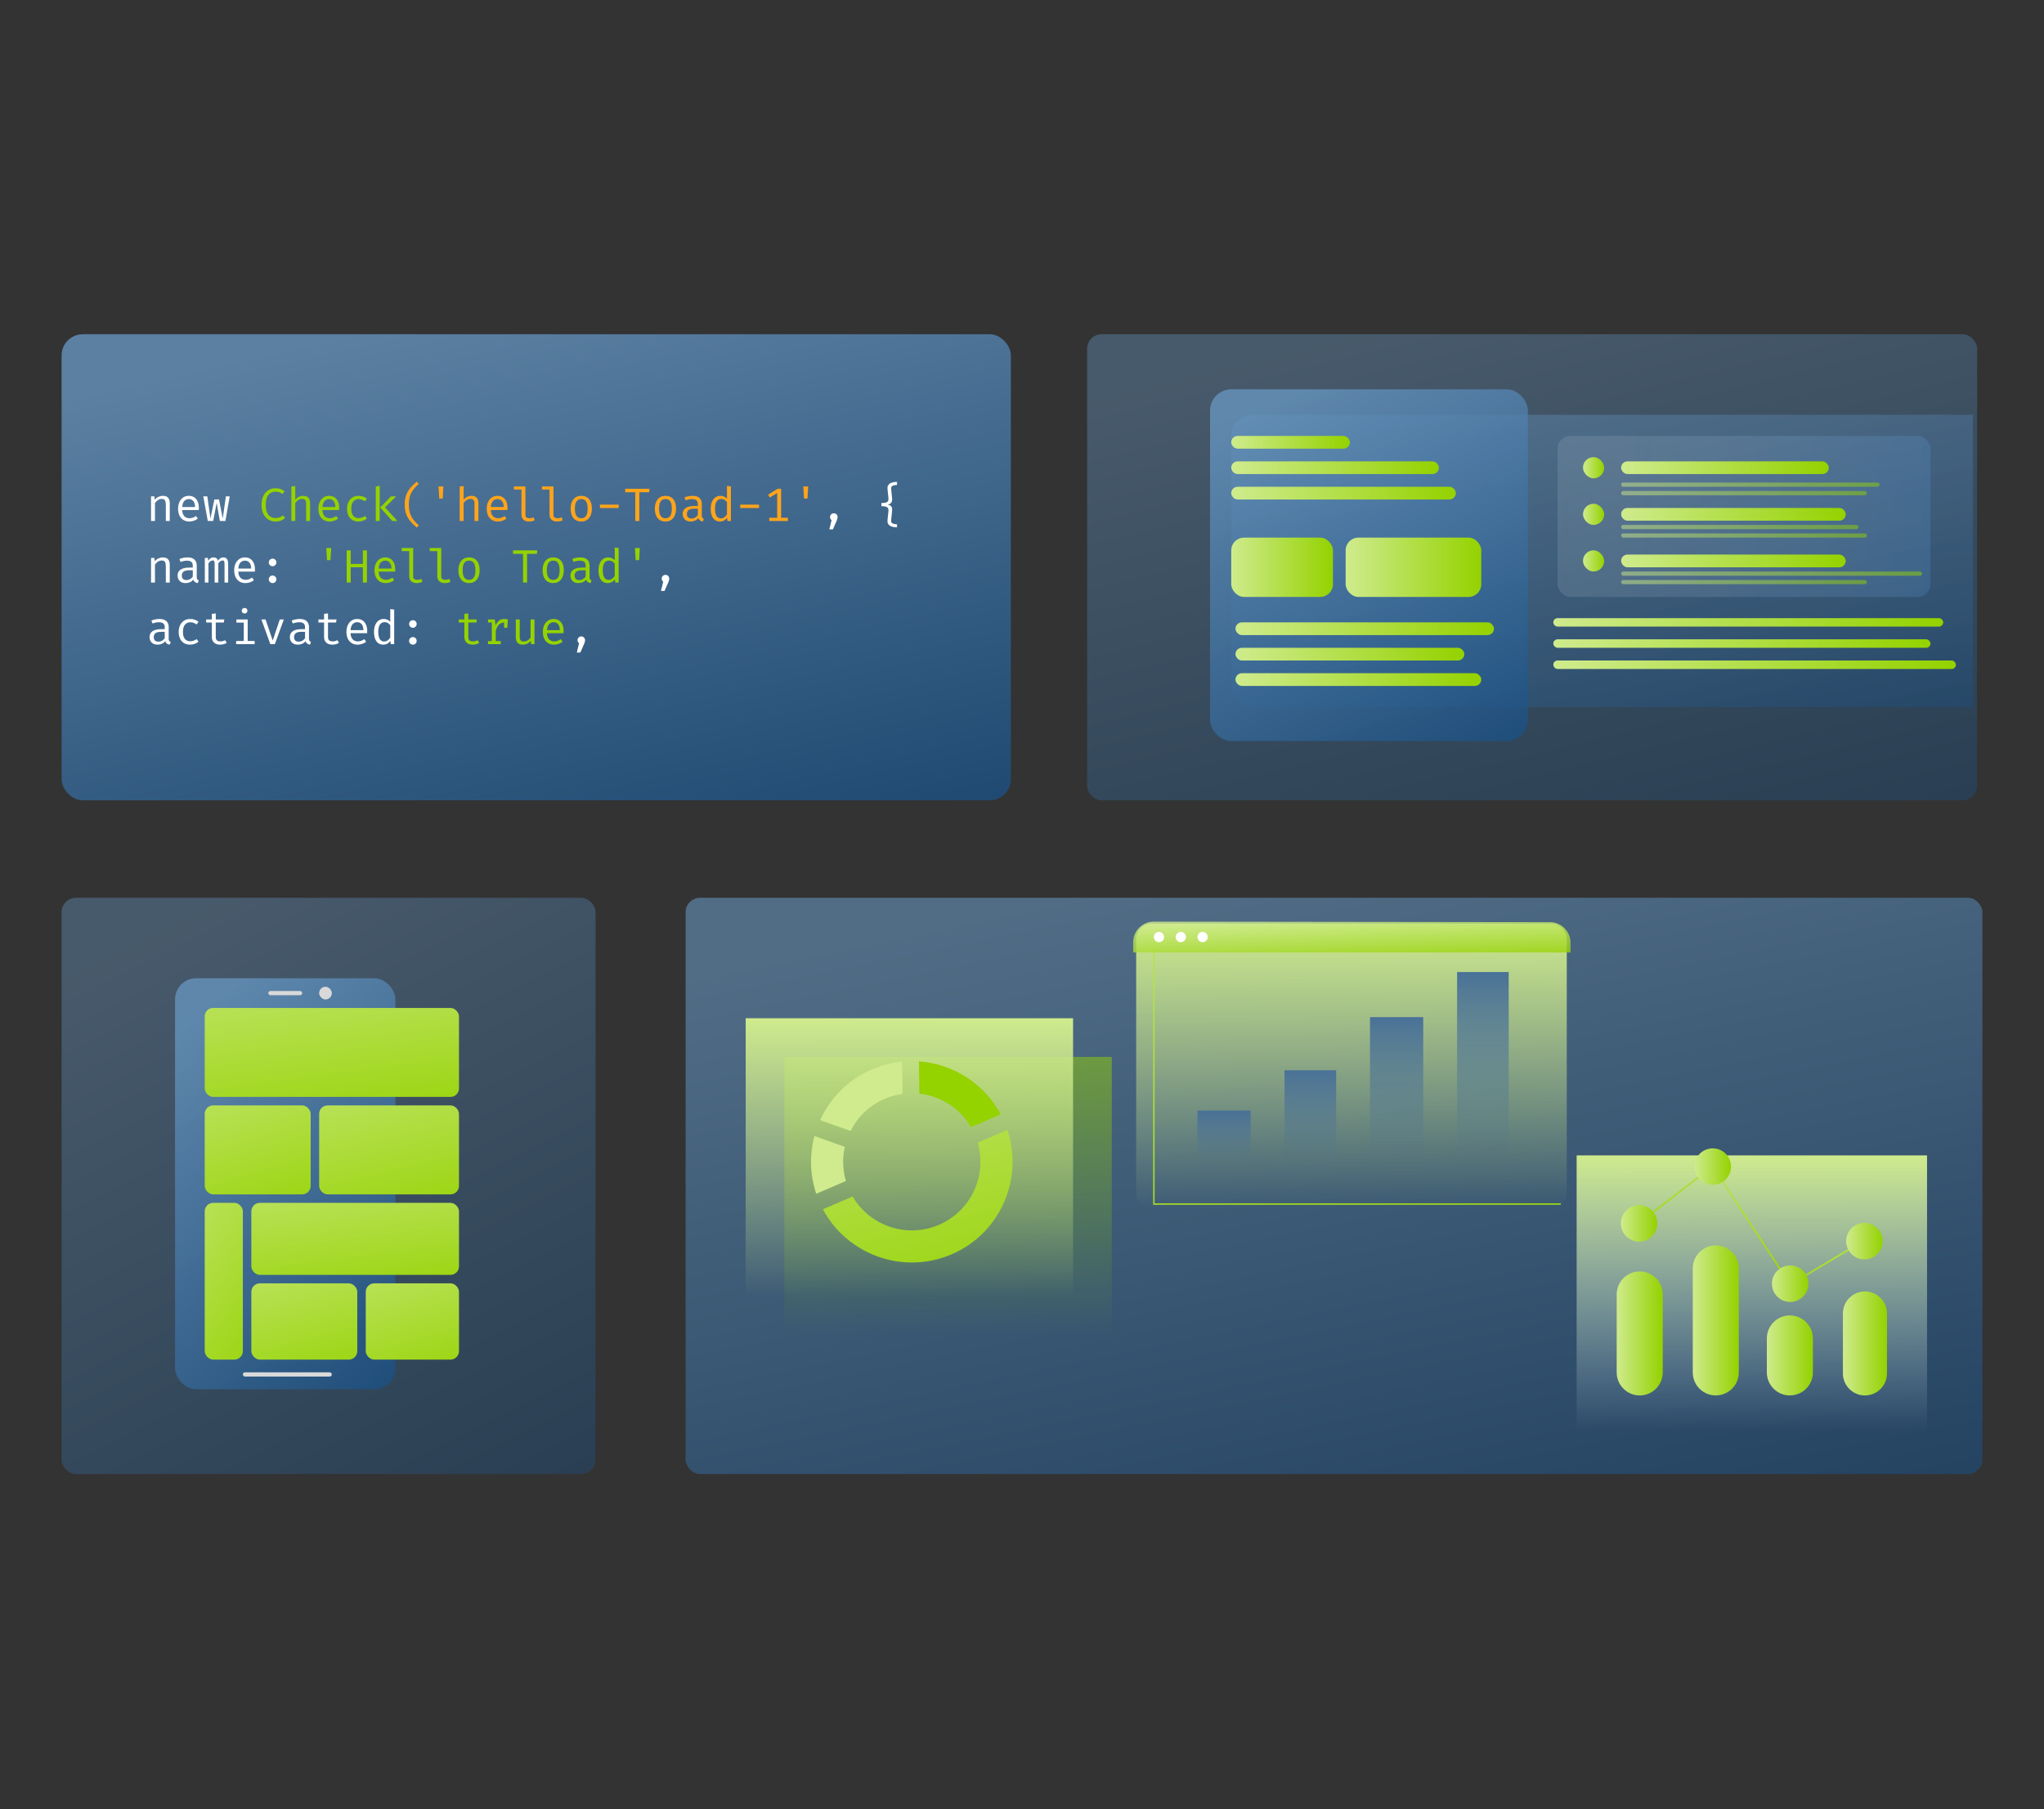 <svg width="697" height="617" viewBox="0 0 697 617" fill="none" xmlns="http://www.w3.org/2000/svg">
<rect x="0" y="0" width="697" height="617" fill="#333333" stroke="none"/>
<rect opacity="0.8" x="21" y="114" width="323.703" height="158.962" rx="7.226" fill="url(#paint0_linear_1683_953)"/>
<rect opacity="0.4" x="21" y="306.199" width="182.083" height="196.534" rx="4.909" fill="url(#paint1_linear_1683_953)"/>
<rect opacity="0.4" x="370.715" y="114" width="303.472" height="158.962" rx="4.909" fill="url(#paint2_linear_1683_953)"/>
<rect opacity="0.8" x="59.69" y="333.654" width="75.145" height="140.175" rx="7.226" fill="url(#paint3_linear_1683_953)"/>
<rect x="69.807" y="343.77" width="86.706" height="30.347" rx="2.89" fill="url(#paint4_linear_1683_953)"/>
<rect x="69.807" y="410.246" width="13.006" height="53.469" rx="2.89" fill="url(#paint5_linear_1683_953)"/>
<rect x="85.703" y="410.246" width="70.81" height="24.567" rx="2.89" fill="url(#paint6_linear_1683_953)"/>
<rect x="69.807" y="377.008" width="36.128" height="30.347" rx="2.89" fill="url(#paint7_linear_1683_953)"/>
<rect x="85.703" y="437.703" width="36.128" height="26.012" rx="2.89" fill="url(#paint8_linear_1683_953)"/>
<rect x="108.824" y="377.008" width="47.688" height="30.347" rx="2.89" fill="url(#paint9_linear_1683_953)"/>
<rect x="124.721" y="437.703" width="31.792" height="26.012" rx="2.89" fill="url(#paint10_linear_1683_953)"/>
<rect x="82.811" y="468.049" width="30.347" height="1.445" rx="0.723" fill="#D9D9D9"/>
<rect x="91.484" y="337.99" width="11.561" height="1.445" rx="0.723" fill="#D9D9D9"/>
<rect x="108.824" y="336.545" width="4.335" height="4.335" rx="2.168" fill="#D9D9D9"/>
<path opacity="0.4" d="M419.85 148.683C419.85 144.692 423.085 141.457 427.075 141.457H672.743V241.169H427.075C423.085 241.169 419.85 237.934 419.85 233.944V148.683Z" fill="url(#paint11_linear_1683_953)"/>
<rect opacity="0.8" x="412.623" y="132.787" width="108.383" height="119.944" rx="7.226" fill="url(#paint12_linear_1683_953)"/>
<rect x="419.85" y="148.682" width="40.463" height="4.335" rx="2.168" fill="url(#paint13_linear_1683_953)"/>
<rect x="421.295" y="212.266" width="88.151" height="4.335" rx="2.168" fill="url(#paint14_linear_1683_953)"/>
<rect x="419.85" y="183.363" width="34.682" height="20.232" rx="4.335" fill="url(#paint15_linear_1683_953)"/>
<rect x="419.85" y="157.352" width="70.81" height="4.335" rx="2.168" fill="url(#paint16_linear_1683_953)"/>
<rect x="421.295" y="220.938" width="78.036" height="4.335" rx="2.168" fill="url(#paint17_linear_1683_953)"/>
<rect x="458.865" y="183.363" width="46.243" height="20.232" rx="4.335" fill="url(#paint18_linear_1683_953)"/>
<rect x="419.85" y="166.023" width="76.591" height="4.335" rx="2.168" fill="url(#paint19_linear_1683_953)"/>
<rect opacity="0.16" x="531.123" y="148.682" width="127.169" height="54.914" rx="4.335" fill="url(#paint20_linear_1683_953)"/>
<rect x="421.295" y="229.607" width="83.816" height="4.335" rx="2.168" fill="url(#paint21_linear_1683_953)"/>
<rect x="539.793" y="155.908" width="7.226" height="7.226" rx="3.613" fill="url(#paint22_linear_1683_953)"/>
<rect x="539.793" y="171.805" width="7.226" height="7.226" rx="3.613" fill="url(#paint23_linear_1683_953)"/>
<rect x="539.793" y="187.699" width="7.226" height="7.226" rx="3.613" fill="url(#paint24_linear_1683_953)"/>
<rect x="552.799" y="157.352" width="70.81" height="4.335" rx="2.168" fill="url(#paint25_linear_1683_953)"/>
<rect opacity="0.5" x="552.799" y="164.578" width="88.151" height="1.445" rx="0.723" fill="url(#paint26_linear_1683_953)"/>
<rect opacity="0.5" x="552.799" y="167.467" width="83.816" height="1.445" rx="0.723" fill="url(#paint27_linear_1683_953)"/>
<rect opacity="0.5" x="552.799" y="179.029" width="80.926" height="1.445" rx="0.723" fill="url(#paint28_linear_1683_953)"/>
<rect opacity="0.5" x="552.799" y="181.92" width="83.816" height="1.445" rx="0.723" fill="url(#paint29_linear_1683_953)"/>
<rect opacity="0.5" x="552.799" y="194.926" width="102.602" height="1.445" rx="0.723" fill="url(#paint30_linear_1683_953)"/>
<rect opacity="0.5" x="552.799" y="197.812" width="83.816" height="1.445" rx="0.723" fill="url(#paint31_linear_1683_953)"/>
<rect x="552.799" y="173.248" width="76.591" height="4.335" rx="2.168" fill="url(#paint32_linear_1683_953)"/>
<rect x="552.799" y="189.145" width="76.591" height="4.335" rx="2.168" fill="url(#paint33_linear_1683_953)"/>
<rect x="529.676" y="210.822" width="132.95" height="2.89" rx="1.445" fill="url(#paint34_linear_1683_953)"/>
<rect x="529.676" y="218.047" width="128.614" height="2.89" rx="1.445" fill="url(#paint35_linear_1683_953)"/>
<rect x="529.676" y="225.271" width="137.285" height="2.89" rx="1.445" fill="url(#paint36_linear_1683_953)"/>
<path d="M51.506 177.686V169.284H52.647L52.751 170.449C53.091 170.018 53.517 169.688 54.027 169.46C54.543 169.226 55.043 169.109 55.527 169.109C56.352 169.109 56.95 169.327 57.322 169.763C57.7 170.199 57.889 170.805 57.889 171.582V177.686H56.548V172.571C56.548 171.997 56.517 171.534 56.453 171.183C56.389 170.827 56.256 170.569 56.054 170.409C55.852 170.244 55.538 170.162 55.112 170.162C54.783 170.162 54.471 170.234 54.179 170.377C53.892 170.521 53.634 170.702 53.405 170.92C53.182 171.132 52.995 171.348 52.846 171.566V177.686H51.506ZM62.127 173.96C62.154 174.608 62.279 175.14 62.502 175.555C62.726 175.965 63.021 176.268 63.388 176.465C63.755 176.656 64.154 176.752 64.585 176.752C65.016 176.752 65.404 176.688 65.75 176.561C66.101 176.433 66.46 176.244 66.827 175.994L67.457 176.88C67.063 177.188 66.614 177.43 66.109 177.606C65.609 177.781 65.095 177.869 64.569 177.869C63.755 177.869 63.061 177.686 62.486 177.319C61.912 176.952 61.473 176.441 61.17 175.787C60.872 175.127 60.723 174.364 60.723 173.497C60.723 172.646 60.875 171.89 61.178 171.231C61.481 170.571 61.907 170.053 62.454 169.675C63.002 169.297 63.649 169.109 64.393 169.109C65.101 169.109 65.71 169.276 66.22 169.611C66.731 169.941 67.122 170.414 67.393 171.031C67.67 171.643 67.808 172.374 67.808 173.226C67.808 173.369 67.805 173.505 67.8 173.632C67.795 173.755 67.787 173.864 67.776 173.96H62.127ZM64.409 170.21C63.787 170.21 63.266 170.43 62.845 170.872C62.431 171.313 62.194 171.997 62.135 172.922H66.516C66.5 172.023 66.303 171.348 65.925 170.896C65.547 170.438 65.042 170.21 64.409 170.21ZM76.865 177.686H74.967L73.882 171.518L72.701 177.686H70.85L69.318 169.284H70.69L71.759 176.856L73.1 170.353H74.687L75.956 176.856L77.025 169.284H78.334L76.865 177.686ZM284.324 175.061C284.691 175.061 284.997 175.186 285.241 175.436C285.491 175.686 285.616 175.986 285.616 176.337C285.616 176.529 285.592 176.723 285.545 176.92C285.502 177.116 285.422 177.34 285.305 177.59L284.013 180.55H282.8L283.566 177.398C283.406 177.281 283.279 177.13 283.183 176.944C283.092 176.752 283.047 176.55 283.047 176.337C283.047 175.981 283.17 175.68 283.414 175.436C283.659 175.186 283.962 175.061 284.324 175.061ZM305.878 164.353V165.406C305.489 165.406 305.135 165.446 304.816 165.526C304.503 165.601 304.258 165.731 304.082 165.917C303.912 166.103 303.84 166.359 303.867 166.683L304.202 169.954C304.25 170.401 304.223 170.771 304.122 171.063C304.021 171.356 303.851 171.585 303.612 171.749C303.378 171.914 303.077 172.031 302.71 172.101C303.082 172.164 303.388 172.276 303.628 172.436C303.867 172.59 304.034 172.813 304.13 173.106C304.226 173.393 304.25 173.773 304.202 174.247L303.867 177.518C303.84 177.848 303.912 178.106 304.082 178.292C304.253 178.478 304.497 178.608 304.816 178.683C305.135 178.757 305.489 178.795 305.878 178.795V179.848C305.431 179.848 305.003 179.808 304.593 179.728C304.183 179.654 303.822 179.523 303.508 179.337C303.194 179.151 302.957 178.896 302.798 178.571C302.638 178.252 302.585 177.848 302.638 177.358L302.957 174.327C303 173.96 302.965 173.651 302.854 173.401C302.747 173.151 302.513 172.962 302.151 172.835C301.795 172.702 301.261 172.635 300.548 172.635V171.566C301.261 171.566 301.795 171.502 302.151 171.374C302.513 171.247 302.747 171.058 302.854 170.808C302.965 170.558 303 170.252 302.957 169.89L302.638 166.843C302.585 166.353 302.638 165.949 302.798 165.63C302.957 165.305 303.191 165.05 303.5 164.864C303.814 164.678 304.175 164.547 304.585 164.473C305 164.393 305.431 164.353 305.878 164.353ZM51.506 198.686V190.284H52.647L52.751 191.449C53.091 191.018 53.517 190.688 54.027 190.46C54.543 190.226 55.043 190.109 55.527 190.109C56.352 190.109 56.95 190.327 57.322 190.763C57.7 191.199 57.889 191.805 57.889 192.582V198.686H56.548V193.571C56.548 192.997 56.517 192.534 56.453 192.183C56.389 191.827 56.256 191.569 56.054 191.409C55.852 191.244 55.538 191.162 55.112 191.162C54.783 191.162 54.471 191.234 54.179 191.377C53.892 191.521 53.634 191.702 53.405 191.92C53.182 192.132 52.995 192.348 52.846 192.566V198.686H51.506ZM67.09 196.85C67.09 197.186 67.146 197.43 67.258 197.584C67.369 197.739 67.542 197.853 67.776 197.928L67.449 198.869C67.087 198.821 66.771 198.707 66.5 198.526C66.228 198.34 66.031 198.061 65.909 197.688C65.606 198.077 65.228 198.372 64.776 198.574C64.324 198.771 63.824 198.869 63.276 198.869C62.436 198.869 61.774 198.632 61.29 198.159C60.806 197.686 60.563 197.058 60.563 196.276C60.563 195.409 60.901 194.744 61.577 194.281C62.252 193.819 63.228 193.587 64.505 193.587H65.742V192.885C65.742 192.279 65.563 191.851 65.207 191.601C64.856 191.345 64.367 191.218 63.739 191.218C63.462 191.218 63.138 191.252 62.766 191.321C62.393 191.385 61.989 191.494 61.553 191.648L61.202 190.635C61.718 190.444 62.202 190.308 62.654 190.228C63.106 190.148 63.537 190.109 63.946 190.109C64.994 190.109 65.779 190.353 66.3 190.843C66.827 191.327 67.09 191.986 67.09 192.821V196.85ZM63.619 197.848C64.034 197.848 64.43 197.744 64.808 197.537C65.186 197.324 65.497 197.031 65.742 196.659V194.497H64.529C63.603 194.497 62.949 194.656 62.566 194.975C62.188 195.295 62 195.723 62 196.26C62 196.781 62.133 197.178 62.399 197.449C62.67 197.715 63.077 197.848 63.619 197.848ZM76.179 190.109C76.451 190.109 76.709 190.167 76.953 190.284C77.203 190.401 77.408 190.627 77.568 190.962C77.727 191.297 77.807 191.787 77.807 192.43V198.686H76.562V192.646C76.562 192.119 76.53 191.739 76.467 191.505C76.403 191.271 76.219 191.154 75.916 191.154C75.666 191.154 75.416 191.234 75.166 191.393C74.921 191.547 74.682 191.803 74.448 192.159V198.686H73.195V192.646C73.195 192.119 73.163 191.739 73.1 191.505C73.036 191.271 72.852 191.154 72.549 191.154C72.288 191.154 72.036 191.234 71.791 191.393C71.552 191.547 71.315 191.803 71.081 192.159V198.686H69.844V190.284H70.897L70.977 191.257C71.206 190.933 71.461 190.662 71.743 190.444C72.031 190.22 72.384 190.109 72.804 190.109C73.124 190.109 73.424 190.186 73.706 190.34C73.988 190.489 74.195 190.781 74.328 191.218C74.557 190.888 74.815 190.622 75.102 190.42C75.389 190.212 75.749 190.109 76.179 190.109ZM81.263 194.96C81.29 195.608 81.415 196.14 81.638 196.555C81.862 196.965 82.157 197.268 82.524 197.465C82.891 197.656 83.29 197.752 83.721 197.752C84.152 197.752 84.54 197.688 84.886 197.561C85.237 197.433 85.596 197.244 85.963 196.994L86.593 197.88C86.2 198.188 85.75 198.43 85.245 198.606C84.745 198.781 84.231 198.869 83.705 198.869C82.891 198.869 82.197 198.686 81.623 198.319C81.048 197.952 80.609 197.441 80.306 196.787C80.008 196.127 79.859 195.364 79.859 194.497C79.859 193.646 80.011 192.89 80.314 192.231C80.617 191.571 81.043 191.053 81.591 190.675C82.138 190.297 82.785 190.109 83.529 190.109C84.237 190.109 84.846 190.276 85.356 190.611C85.867 190.941 86.258 191.414 86.529 192.031C86.806 192.643 86.944 193.374 86.944 194.226C86.944 194.369 86.942 194.505 86.936 194.632C86.931 194.755 86.923 194.864 86.912 194.96H81.263ZM83.545 191.21C82.923 191.21 82.402 191.43 81.982 191.872C81.567 192.313 81.33 192.997 81.272 193.922H85.652C85.636 193.023 85.439 192.348 85.061 191.896C84.684 191.438 84.178 191.21 83.545 191.21ZM91.661 197.569C91.661 197.223 91.784 196.922 92.028 196.667C92.278 196.412 92.584 196.284 92.946 196.284C93.318 196.284 93.627 196.412 93.871 196.667C94.121 196.922 94.246 197.223 94.246 197.569C94.246 197.93 94.121 198.239 93.871 198.494C93.627 198.744 93.318 198.869 92.946 198.869C92.584 198.869 92.278 198.744 92.028 198.494C91.784 198.239 91.661 197.93 91.661 197.569ZM91.661 191.816C91.661 191.571 91.717 191.353 91.829 191.162C91.941 190.97 92.095 190.819 92.292 190.707C92.489 190.59 92.707 190.531 92.946 190.531C93.318 190.531 93.627 190.656 93.871 190.906C94.121 191.156 94.246 191.46 94.246 191.816C94.246 192.167 94.121 192.473 93.871 192.734C93.627 192.989 93.318 193.116 92.946 193.116C92.584 193.116 92.278 192.989 92.028 192.734C91.784 192.473 91.661 192.167 91.661 191.816ZM226.915 196.061C227.282 196.061 227.588 196.186 227.833 196.436C228.083 196.686 228.208 196.986 228.208 197.337C228.208 197.529 228.184 197.723 228.136 197.92C228.093 198.116 228.014 198.34 227.897 198.59L226.604 201.55H225.391L226.157 198.398C225.998 198.281 225.87 198.13 225.774 197.944C225.684 197.752 225.639 197.55 225.639 197.337C225.639 196.981 225.761 196.68 226.006 196.436C226.25 196.186 226.554 196.061 226.915 196.061ZM57.522 217.85C57.522 218.186 57.578 218.43 57.69 218.584C57.801 218.739 57.974 218.853 58.208 218.928L57.881 219.869C57.519 219.821 57.203 219.707 56.931 219.526C56.66 219.34 56.463 219.061 56.341 218.688C56.038 219.077 55.66 219.372 55.208 219.574C54.756 219.771 54.256 219.869 53.708 219.869C52.868 219.869 52.206 219.632 51.721 219.159C51.237 218.686 50.995 218.058 50.995 217.276C50.995 216.409 51.333 215.744 52.009 215.281C52.684 214.819 53.66 214.587 54.937 214.587H56.173V213.885C56.173 213.279 55.995 212.851 55.639 212.601C55.288 212.345 54.798 212.218 54.171 212.218C53.894 212.218 53.57 212.252 53.197 212.321C52.825 212.385 52.421 212.494 51.985 212.648L51.634 211.635C52.15 211.444 52.634 211.308 53.086 211.228C53.538 211.148 53.969 211.109 54.378 211.109C55.426 211.109 56.211 211.353 56.732 211.843C57.259 212.327 57.522 212.986 57.522 213.821V217.85ZM54.051 218.848C54.466 218.848 54.862 218.744 55.24 218.537C55.618 218.324 55.929 218.031 56.173 217.659V215.497H54.961C54.035 215.497 53.381 215.656 52.998 215.975C52.62 216.295 52.432 216.723 52.432 217.26C52.432 217.781 52.565 218.178 52.831 218.449C53.102 218.715 53.509 218.848 54.051 218.848ZM64.872 218.712C65.292 218.712 65.683 218.643 66.045 218.505C66.412 218.366 66.75 218.191 67.058 217.978L67.712 218.856C67.345 219.17 66.904 219.417 66.388 219.598C65.872 219.779 65.367 219.869 64.872 219.869C64.037 219.869 63.324 219.691 62.734 219.334C62.149 218.973 61.702 218.467 61.393 217.819C61.085 217.164 60.931 216.398 60.931 215.521C60.931 214.68 61.085 213.928 61.393 213.263C61.707 212.593 62.157 212.066 62.742 211.683C63.332 211.3 64.047 211.109 64.888 211.109C65.425 211.109 65.928 211.191 66.396 211.356C66.869 211.515 67.303 211.757 67.696 212.082L67.042 212.976C66.686 212.726 66.327 212.539 65.965 212.417C65.609 212.289 65.244 212.226 64.872 212.226C64.149 212.226 63.553 212.497 63.085 213.039C62.617 213.582 62.383 214.409 62.383 215.521C62.383 216.265 62.489 216.874 62.702 217.348C62.92 217.816 63.215 218.162 63.587 218.385C63.965 218.603 64.393 218.712 64.872 218.712ZM77.312 219.263C77.025 219.454 76.677 219.603 76.267 219.709C75.858 219.816 75.456 219.869 75.062 219.869C74.158 219.869 73.461 219.632 72.972 219.159C72.483 218.686 72.238 218.077 72.238 217.332V212.321H70.307V211.284H72.238V209.377L73.578 209.218V211.284H76.483L76.323 212.321H73.578V217.316C73.578 217.784 73.701 218.14 73.945 218.385C74.195 218.63 74.608 218.752 75.182 218.752C75.496 218.752 75.786 218.715 76.052 218.64C76.318 218.566 76.565 218.47 76.794 218.353L77.312 219.263ZM84.463 211.284V218.624H86.833V219.686H80.529V218.624H83.123V212.345H80.609V211.284H84.463ZM83.394 207.351C83.692 207.351 83.928 207.441 84.104 207.622C84.285 207.803 84.375 208.023 84.375 208.284C84.375 208.555 84.285 208.784 84.104 208.97C83.928 209.151 83.692 209.242 83.394 209.242C83.112 209.242 82.88 209.151 82.7 208.97C82.519 208.784 82.428 208.555 82.428 208.284C82.428 208.023 82.519 207.803 82.7 207.622C82.88 207.441 83.112 207.351 83.394 207.351ZM96.784 211.284L93.728 219.686H92.172L89.14 211.284H90.56L92.994 218.465L95.395 211.284H96.784ZM105.362 217.85C105.362 218.186 105.418 218.43 105.53 218.584C105.642 218.739 105.815 218.853 106.049 218.928L105.721 219.869C105.36 219.821 105.043 219.707 104.772 219.526C104.501 219.34 104.304 219.061 104.182 218.688C103.878 219.077 103.501 219.372 103.049 219.574C102.596 219.771 102.096 219.869 101.549 219.869C100.708 219.869 100.046 219.632 99.562 219.159C99.078 218.686 98.836 218.058 98.836 217.276C98.836 216.409 99.174 215.744 99.849 215.281C100.525 214.819 101.501 214.587 102.777 214.587H104.014V213.885C104.014 213.279 103.836 212.851 103.479 212.601C103.128 212.345 102.639 212.218 102.011 212.218C101.735 212.218 101.41 212.252 101.038 212.321C100.666 212.385 100.261 212.494 99.825 212.648L99.474 211.635C99.99 211.444 100.474 211.308 100.926 211.228C101.378 211.148 101.809 211.109 102.219 211.109C103.267 211.109 104.051 211.353 104.573 211.843C105.099 212.327 105.362 212.986 105.362 213.821V217.85ZM101.892 218.848C102.307 218.848 102.703 218.744 103.081 218.537C103.458 218.324 103.769 218.031 104.014 217.659V215.497H102.801C101.876 215.497 101.221 215.656 100.839 215.975C100.461 216.295 100.272 216.723 100.272 217.26C100.272 217.781 100.405 218.178 100.671 218.449C100.942 218.715 101.349 218.848 101.892 218.848ZM115.585 219.263C115.297 219.454 114.949 219.603 114.54 219.709C114.13 219.816 113.728 219.869 113.335 219.869C112.431 219.869 111.734 219.632 111.244 219.159C110.755 218.686 110.51 218.077 110.51 217.332V212.321H108.58V211.284H110.51V209.377L111.851 209.218V211.284H114.755L114.595 212.321H111.851V217.316C111.851 217.784 111.973 218.14 112.218 218.385C112.468 218.63 112.88 218.752 113.454 218.752C113.768 218.752 114.058 218.715 114.324 218.64C114.59 218.566 114.837 218.47 115.066 218.353L115.585 219.263ZM119.536 215.96C119.562 216.608 119.687 217.14 119.911 217.555C120.134 217.965 120.429 218.268 120.797 218.465C121.164 218.656 121.562 218.752 121.993 218.752C122.424 218.752 122.812 218.688 123.158 218.561C123.509 218.433 123.868 218.244 124.235 217.994L124.866 218.88C124.472 219.188 124.023 219.43 123.517 219.606C123.017 219.781 122.504 219.869 121.977 219.869C121.164 219.869 120.469 219.686 119.895 219.319C119.32 218.952 118.882 218.441 118.578 217.787C118.281 217.127 118.132 216.364 118.132 215.497C118.132 214.646 118.283 213.89 118.586 213.231C118.89 212.571 119.315 212.053 119.863 211.675C120.411 211.297 121.057 211.109 121.802 211.109C122.509 211.109 123.118 211.276 123.629 211.611C124.14 211.941 124.53 212.414 124.802 213.031C125.078 213.643 125.217 214.374 125.217 215.226C125.217 215.369 125.214 215.505 125.209 215.632C125.203 215.755 125.195 215.864 125.185 215.96H119.536ZM121.818 212.21C121.195 212.21 120.674 212.43 120.254 212.872C119.839 213.313 119.602 213.997 119.544 214.922H123.924C123.908 214.023 123.711 213.348 123.334 212.896C122.956 212.438 122.451 212.21 121.818 212.21ZM133.077 207.734L134.418 207.901V219.686H133.245L133.117 218.577C132.803 219.023 132.442 219.35 132.032 219.558C131.628 219.765 131.194 219.869 130.732 219.869C130.003 219.869 129.402 219.686 128.928 219.319C128.455 218.952 128.104 218.441 127.875 217.787C127.647 217.127 127.532 216.364 127.532 215.497C127.532 214.656 127.663 213.906 127.923 213.247C128.184 212.582 128.559 212.061 129.048 211.683C129.543 211.3 130.136 211.109 130.827 211.109C131.311 211.109 131.737 211.194 132.104 211.364C132.471 211.529 132.795 211.773 133.077 212.098V207.734ZM131.178 212.186C130.476 212.186 129.936 212.46 129.559 213.007C129.181 213.555 128.992 214.385 128.992 215.497C128.992 216.22 129.069 216.827 129.224 217.316C129.378 217.805 129.604 218.172 129.902 218.417C130.205 218.662 130.575 218.784 131.011 218.784C131.49 218.784 131.896 218.648 132.232 218.377C132.572 218.106 132.854 217.8 133.077 217.46V213.263C132.849 212.922 132.572 212.659 132.248 212.473C131.923 212.281 131.567 212.186 131.178 212.186ZM139.502 218.569C139.502 218.223 139.624 217.922 139.869 217.667C140.119 217.412 140.425 217.284 140.786 217.284C141.159 217.284 141.467 217.412 141.712 217.667C141.962 217.922 142.087 218.223 142.087 218.569C142.087 218.93 141.962 219.239 141.712 219.494C141.467 219.744 141.159 219.869 140.786 219.869C140.425 219.869 140.119 219.744 139.869 219.494C139.624 219.239 139.502 218.93 139.502 218.569ZM139.502 212.816C139.502 212.571 139.558 212.353 139.669 212.162C139.781 211.97 139.935 211.819 140.132 211.707C140.329 211.59 140.547 211.531 140.786 211.531C141.159 211.531 141.467 211.656 141.712 211.906C141.962 212.156 142.087 212.46 142.087 212.816C142.087 213.167 141.962 213.473 141.712 213.734C141.467 213.989 141.159 214.116 140.786 214.116C140.425 214.116 140.119 213.989 139.869 213.734C139.624 213.473 139.502 213.167 139.502 212.816ZM198.211 217.061C198.578 217.061 198.884 217.186 199.128 217.436C199.378 217.686 199.503 217.986 199.503 218.337C199.503 218.529 199.48 218.723 199.432 218.92C199.389 219.116 199.309 219.34 199.192 219.59L197.9 222.55H196.687L197.453 219.398C197.293 219.281 197.166 219.13 197.07 218.944C196.98 218.752 196.934 218.55 196.934 218.337C196.934 217.981 197.057 217.68 197.301 217.436C197.546 217.186 197.849 217.061 198.211 217.061Z" fill="white"/>
<path d="M93.887 166.523C94.606 166.523 95.207 166.614 95.691 166.795C96.175 166.976 96.635 167.242 97.071 167.593L96.297 168.494C95.951 168.202 95.584 167.994 95.196 167.872C94.813 167.744 94.411 167.68 93.991 167.68C93.39 167.68 92.834 167.824 92.324 168.111C91.813 168.393 91.401 168.864 91.087 169.523C90.778 170.178 90.624 171.066 90.624 172.188C90.624 173.279 90.77 174.154 91.063 174.813C91.361 175.473 91.762 175.949 92.268 176.241C92.773 176.534 93.337 176.68 93.959 176.68C94.576 176.68 95.082 176.587 95.475 176.401C95.874 176.215 96.22 176.002 96.512 175.763L97.23 176.672C96.895 176.997 96.459 177.279 95.922 177.518C95.385 177.752 94.725 177.869 93.943 177.869C93.055 177.869 92.249 177.651 91.526 177.215C90.808 176.779 90.239 176.14 89.818 175.3C89.398 174.454 89.188 173.417 89.188 172.188C89.188 170.954 89.401 169.917 89.826 169.077C90.257 168.236 90.829 167.601 91.542 167.17C92.26 166.739 93.042 166.523 93.887 166.523ZM100.687 165.773V170.433C101.017 169.992 101.421 169.662 101.9 169.444C102.384 169.22 102.873 169.109 103.368 169.109C104.187 169.109 104.785 169.327 105.163 169.763C105.541 170.199 105.729 170.805 105.729 171.582V177.686H104.389V171.614C104.389 171.109 104.272 170.741 104.038 170.513C103.804 170.279 103.437 170.162 102.937 170.162C102.618 170.162 102.315 170.234 102.027 170.377C101.74 170.521 101.482 170.699 101.253 170.912C101.025 171.124 100.836 171.343 100.687 171.566V177.686H99.347V165.917L100.687 165.773ZM109.968 173.96C109.994 174.608 110.119 175.14 110.343 175.555C110.566 175.965 110.861 176.268 111.228 176.465C111.595 176.656 111.994 176.752 112.425 176.752C112.856 176.752 113.244 176.688 113.59 176.561C113.941 176.433 114.3 176.244 114.667 175.994L115.297 176.88C114.904 177.188 114.454 177.43 113.949 177.606C113.449 177.781 112.936 177.869 112.409 177.869C111.595 177.869 110.901 177.686 110.327 177.319C109.752 176.952 109.314 176.441 109.01 175.787C108.712 175.127 108.564 174.364 108.564 173.497C108.564 172.646 108.715 171.89 109.018 171.231C109.322 170.571 109.747 170.053 110.295 169.675C110.843 169.297 111.489 169.109 112.234 169.109C112.941 169.109 113.55 169.276 114.061 169.611C114.571 169.941 114.962 170.414 115.234 171.031C115.51 171.643 115.649 172.374 115.649 173.226C115.649 173.369 115.646 173.505 115.641 173.632C115.635 173.755 115.627 173.864 115.617 173.96H109.968ZM112.25 170.21C111.627 170.21 111.106 170.43 110.686 170.872C110.271 171.313 110.034 171.997 109.976 172.922H114.356C114.34 172.023 114.143 171.348 113.766 170.896C113.388 170.438 112.883 170.21 112.25 170.21ZM122.281 176.712C122.701 176.712 123.092 176.643 123.453 176.505C123.82 176.366 124.158 176.191 124.467 175.978L125.121 176.856C124.754 177.17 124.312 177.417 123.796 177.598C123.281 177.779 122.775 177.869 122.281 177.869C121.445 177.869 120.733 177.691 120.142 177.334C119.557 176.973 119.11 176.467 118.802 175.819C118.493 175.164 118.339 174.398 118.339 173.521C118.339 172.68 118.493 171.928 118.802 171.263C119.116 170.593 119.565 170.066 120.15 169.683C120.741 169.3 121.456 169.109 122.296 169.109C122.834 169.109 123.336 169.191 123.804 169.356C124.278 169.515 124.711 169.757 125.105 170.082L124.451 170.976C124.094 170.726 123.735 170.539 123.374 170.417C123.017 170.289 122.653 170.226 122.281 170.226C121.557 170.226 120.961 170.497 120.493 171.039C120.025 171.582 119.791 172.409 119.791 173.521C119.791 174.265 119.898 174.874 120.11 175.348C120.328 175.816 120.624 176.162 120.996 176.385C121.374 176.603 121.802 176.712 122.281 176.712ZM135.088 169.284L131.306 173.066L135.527 177.686H133.763L129.631 173.098L133.349 169.284H135.088ZM129.479 165.734V177.686H128.139V165.901L129.479 165.734ZM111.508 191.05L111.26 186.901H112.936L112.688 191.05H111.508ZM123.741 198.686V193.476H119.592V198.686H118.211V187.699H119.592V192.343H123.741V187.699H125.121V198.686H123.741ZM129.104 194.96C129.131 195.608 129.256 196.14 129.479 196.555C129.702 196.965 129.998 197.268 130.365 197.465C130.732 197.656 131.131 197.752 131.561 197.752C131.992 197.752 132.381 197.688 132.726 197.561C133.077 197.433 133.436 197.244 133.803 196.994L134.434 197.88C134.04 198.188 133.591 198.43 133.085 198.606C132.585 198.781 132.072 198.869 131.545 198.869C130.732 198.869 130.037 198.686 129.463 198.319C128.889 197.952 128.45 197.441 128.147 196.787C127.849 196.127 127.7 195.364 127.7 194.497C127.7 193.646 127.851 192.89 128.155 192.231C128.458 191.571 128.883 191.053 129.431 190.675C129.979 190.297 130.625 190.109 131.37 190.109C132.077 190.109 132.686 190.276 133.197 190.611C133.708 190.941 134.099 191.414 134.37 192.031C134.646 192.643 134.785 193.374 134.785 194.226C134.785 194.369 134.782 194.505 134.777 194.632C134.771 194.755 134.763 194.864 134.753 194.96H129.104ZM131.386 191.21C130.764 191.21 130.242 191.43 129.822 191.872C129.407 192.313 129.17 192.997 129.112 193.922H133.492C133.476 193.023 133.279 192.348 132.902 191.896C132.524 191.438 132.019 191.21 131.386 191.21ZM140.89 186.901V196.611C140.89 197.026 141.018 197.321 141.273 197.497C141.534 197.667 141.869 197.752 142.278 197.752C142.534 197.752 142.776 197.725 143.004 197.672C143.233 197.619 143.462 197.547 143.691 197.457L144.05 198.438C143.821 198.55 143.536 198.648 143.196 198.733C142.861 198.824 142.481 198.869 142.055 198.869C141.31 198.869 140.707 198.664 140.244 198.255C139.781 197.84 139.55 197.268 139.55 196.539V187.962H136.973V186.901H140.89ZM150.458 186.901V196.611C150.458 197.026 150.586 197.321 150.841 197.497C151.102 197.667 151.437 197.752 151.847 197.752C152.102 197.752 152.344 197.725 152.573 197.672C152.801 197.619 153.03 197.547 153.259 197.457L153.618 198.438C153.389 198.55 153.104 198.648 152.764 198.733C152.429 198.824 152.049 198.869 151.623 198.869C150.878 198.869 150.275 198.664 149.812 198.255C149.349 197.84 149.118 197.268 149.118 196.539V187.962H146.541V186.901H150.458ZM159.955 190.109C160.747 190.109 161.409 190.289 161.941 190.651C162.478 191.007 162.88 191.513 163.146 192.167C163.417 192.821 163.553 193.593 163.553 194.481C163.553 195.337 163.415 196.095 163.138 196.755C162.861 197.414 162.454 197.933 161.917 198.311C161.385 198.683 160.726 198.869 159.939 198.869C159.151 198.869 158.489 198.688 157.952 198.327C157.415 197.965 157.008 197.457 156.731 196.803C156.46 196.143 156.324 195.374 156.324 194.497C156.324 193.63 156.463 192.866 156.739 192.207C157.016 191.547 157.423 191.034 157.96 190.667C158.502 190.295 159.167 190.109 159.955 190.109ZM159.955 191.202C159.231 191.202 158.683 191.47 158.311 192.007C157.944 192.539 157.76 193.369 157.76 194.497C157.76 195.603 157.941 196.425 158.303 196.962C158.67 197.499 159.215 197.768 159.939 197.768C160.662 197.768 161.204 197.499 161.566 196.962C161.933 196.425 162.117 195.598 162.117 194.481C162.117 193.364 161.936 192.539 161.574 192.007C161.212 191.47 160.673 191.202 159.955 191.202ZM179.737 188.888V198.686H178.357V188.888H174.926V187.699H183.216L183.072 188.888H179.737ZM188.659 190.109C189.451 190.109 190.114 190.289 190.645 190.651C191.183 191.007 191.584 191.513 191.85 192.167C192.122 192.821 192.257 193.593 192.257 194.481C192.257 195.337 192.119 196.095 191.842 196.755C191.566 197.414 191.159 197.933 190.622 198.311C190.09 198.683 189.43 198.869 188.643 198.869C187.856 198.869 187.193 198.688 186.656 198.327C186.119 197.965 185.712 197.457 185.435 196.803C185.164 196.143 185.029 195.374 185.029 194.497C185.029 193.63 185.167 192.866 185.443 192.207C185.72 191.547 186.127 191.034 186.664 190.667C187.207 190.295 187.872 190.109 188.659 190.109ZM188.659 191.202C187.935 191.202 187.388 191.47 187.015 192.007C186.648 192.539 186.465 193.369 186.465 194.497C186.465 195.603 186.646 196.425 187.007 196.962C187.374 197.499 187.919 197.768 188.643 197.768C189.366 197.768 189.909 197.499 190.27 196.962C190.637 196.425 190.821 195.598 190.821 194.481C190.821 193.364 190.64 192.539 190.278 192.007C189.917 191.47 189.377 191.202 188.659 191.202ZM201.043 196.85C201.043 197.186 201.099 197.43 201.211 197.584C201.323 197.739 201.495 197.853 201.729 197.928L201.402 198.869C201.041 198.821 200.724 198.707 200.453 198.526C200.182 198.34 199.985 198.061 199.863 197.688C199.559 198.077 199.182 198.372 198.73 198.574C198.277 198.771 197.777 198.869 197.23 198.869C196.389 198.869 195.727 198.632 195.243 198.159C194.759 197.686 194.517 197.058 194.517 196.276C194.517 195.409 194.855 194.744 195.53 194.281C196.206 193.819 197.182 193.587 198.458 193.587H199.695V192.885C199.695 192.279 199.517 191.851 199.16 191.601C198.809 191.345 198.32 191.218 197.692 191.218C197.416 191.218 197.091 191.252 196.719 191.321C196.347 191.385 195.942 191.494 195.506 191.648L195.155 190.635C195.671 190.444 196.155 190.308 196.607 190.228C197.059 190.148 197.49 190.109 197.9 190.109C198.948 190.109 199.732 190.353 200.253 190.843C200.78 191.327 201.043 191.986 201.043 192.821V196.85ZM197.573 197.848C197.988 197.848 198.384 197.744 198.761 197.537C199.139 197.324 199.45 197.031 199.695 196.659V194.497H198.482C197.557 194.497 196.902 194.656 196.519 194.975C196.142 195.295 195.953 195.723 195.953 196.26C195.953 196.781 196.086 197.178 196.352 197.449C196.623 197.715 197.03 197.848 197.573 197.848ZM209.622 186.734L210.962 186.901V198.686H209.79L209.662 197.577C209.348 198.023 208.986 198.35 208.577 198.558C208.173 198.765 207.739 198.869 207.276 198.869C206.548 198.869 205.947 198.686 205.473 198.319C205 197.952 204.649 197.441 204.42 196.787C204.191 196.127 204.077 195.364 204.077 194.497C204.077 193.656 204.207 192.906 204.468 192.247C204.729 191.582 205.104 191.061 205.593 190.683C206.088 190.3 206.681 190.109 207.372 190.109C207.856 190.109 208.282 190.194 208.649 190.364C209.016 190.529 209.34 190.773 209.622 191.098V186.734ZM207.723 191.186C207.021 191.186 206.481 191.46 206.104 192.007C205.726 192.555 205.537 193.385 205.537 194.497C205.537 195.22 205.614 195.827 205.768 196.316C205.923 196.805 206.149 197.172 206.447 197.417C206.75 197.662 207.119 197.784 207.556 197.784C208.034 197.784 208.441 197.648 208.776 197.377C209.117 197.106 209.399 196.8 209.622 196.46V192.263C209.393 191.922 209.117 191.659 208.792 191.473C208.468 191.281 208.111 191.186 207.723 191.186ZM216.757 191.05L216.509 186.901H218.185L217.938 191.05H216.757ZM163.425 219.263C163.138 219.454 162.79 219.603 162.38 219.709C161.97 219.816 161.569 219.869 161.175 219.869C160.271 219.869 159.574 219.632 159.085 219.159C158.595 218.686 158.351 218.077 158.351 217.332V212.321H156.42V211.284H158.351V209.377L159.691 209.218V211.284H162.595L162.436 212.321H159.691V217.316C159.691 217.784 159.814 218.14 160.058 218.385C160.308 218.63 160.72 218.752 161.295 218.752C161.609 218.752 161.899 218.715 162.165 218.64C162.431 218.566 162.678 218.47 162.907 218.353L163.425 219.263ZM166.403 219.686V218.656H167.711V212.313H166.403V211.284H168.733L168.98 213.271C169.305 212.579 169.698 212.045 170.161 211.667C170.624 211.289 171.235 211.101 171.996 211.101C172.23 211.101 172.437 211.119 172.618 211.156C172.804 211.188 172.993 211.231 173.185 211.284L172.794 212.481C172.618 212.433 172.459 212.398 172.315 212.377C172.172 212.351 172.007 212.337 171.82 212.337C171.177 212.337 170.624 212.566 170.161 213.023C169.698 213.481 169.328 214.172 169.052 215.098V218.656H170.759V219.686H166.403ZM171.892 214.124V212.297L172.028 211.284H173.185L172.993 214.124H171.892ZM177.232 211.284V217.236C177.232 217.789 177.346 218.188 177.575 218.433C177.803 218.678 178.16 218.8 178.644 218.8C179.107 218.8 179.543 218.67 179.952 218.409C180.367 218.143 180.689 217.829 180.918 217.467V211.284H182.258V219.686H181.117L181.006 218.553C180.676 218.978 180.269 219.305 179.785 219.534C179.301 219.757 178.811 219.869 178.317 219.869C177.503 219.869 176.894 219.654 176.49 219.223C176.091 218.787 175.891 218.178 175.891 217.396V211.284H177.232ZM186.513 215.96C186.539 216.608 186.664 217.14 186.888 217.555C187.111 217.965 187.406 218.268 187.773 218.465C188.14 218.656 188.539 218.752 188.97 218.752C189.401 218.752 189.789 218.688 190.135 218.561C190.486 218.433 190.845 218.244 191.212 217.994L191.842 218.88C191.449 219.188 190.999 219.43 190.494 219.606C189.994 219.781 189.481 219.869 188.954 219.869C188.14 219.869 187.446 219.686 186.872 219.319C186.297 218.952 185.858 218.441 185.555 217.787C185.257 217.127 185.108 216.364 185.108 215.497C185.108 214.646 185.26 213.89 185.563 213.231C185.866 212.571 186.292 212.053 186.84 211.675C187.388 211.297 188.034 211.109 188.778 211.109C189.486 211.109 190.095 211.276 190.606 211.611C191.116 211.941 191.507 212.414 191.778 213.031C192.055 213.643 192.193 214.374 192.193 215.226C192.193 215.369 192.191 215.505 192.185 215.632C192.18 215.755 192.172 215.864 192.161 215.96H186.513ZM188.794 212.21C188.172 212.21 187.651 212.43 187.231 212.872C186.816 213.313 186.579 213.997 186.521 214.922H190.901C190.885 214.023 190.688 213.348 190.31 212.896C189.933 212.438 189.427 212.21 188.794 212.21Z" fill="#94D200"/>
<path d="M139.406 172.101C139.406 172.93 139.478 173.675 139.622 174.335C139.765 174.989 139.978 175.59 140.26 176.138C140.542 176.68 140.895 177.196 141.321 177.686C141.752 178.18 142.252 178.68 142.821 179.186L142.119 179.92C141.257 179.212 140.518 178.489 139.901 177.749C139.289 177.01 138.818 176.186 138.489 175.276C138.164 174.366 138.002 173.308 138.002 172.101C138.002 170.888 138.164 169.827 138.489 168.917C138.818 168.007 139.289 167.183 139.901 166.444C140.518 165.704 141.257 164.984 142.119 164.281L142.821 165.016C142.246 165.526 141.744 166.029 141.313 166.523C140.887 167.013 140.534 167.529 140.252 168.071C139.97 168.609 139.757 169.207 139.614 169.867C139.475 170.521 139.406 171.265 139.406 172.101ZM149.78 170.05L149.533 165.901H151.208L150.961 170.05H149.78ZM158.095 165.773V170.433C158.425 169.992 158.83 169.662 159.308 169.444C159.792 169.22 160.282 169.109 160.776 169.109C161.595 169.109 162.194 169.327 162.571 169.763C162.949 170.199 163.138 170.805 163.138 171.582V177.686H161.798V171.614C161.798 171.109 161.681 170.741 161.447 170.513C161.212 170.279 160.845 170.162 160.345 170.162C160.026 170.162 159.723 170.234 159.436 170.377C159.149 170.521 158.891 170.699 158.662 170.912C158.433 171.124 158.244 171.343 158.095 171.566V177.686H156.755V165.917L158.095 165.773ZM167.376 173.96C167.403 174.608 167.528 175.14 167.751 175.555C167.975 175.965 168.27 176.268 168.637 176.465C169.004 176.656 169.403 176.752 169.834 176.752C170.265 176.752 170.653 176.688 170.999 176.561C171.35 176.433 171.709 176.244 172.076 175.994L172.706 176.88C172.312 177.188 171.863 177.43 171.358 177.606C170.858 177.781 170.344 177.869 169.818 177.869C169.004 177.869 168.31 177.686 167.735 177.319C167.161 176.952 166.722 176.441 166.419 175.787C166.121 175.127 165.972 174.364 165.972 173.497C165.972 172.646 166.124 171.89 166.427 171.231C166.73 170.571 167.156 170.053 167.703 169.675C168.251 169.297 168.898 169.109 169.642 169.109C170.35 169.109 170.959 169.276 171.469 169.611C171.98 169.941 172.371 170.414 172.642 171.031C172.919 171.643 173.057 172.374 173.057 173.226C173.057 173.369 173.054 173.505 173.049 173.632C173.044 173.755 173.036 173.864 173.025 173.96H167.376ZM169.658 170.21C169.036 170.21 168.515 170.43 168.094 170.872C167.68 171.313 167.443 171.997 167.384 172.922H171.765C171.749 172.023 171.552 171.348 171.174 170.896C170.797 170.438 170.291 170.21 169.658 170.21ZM179.163 165.901V175.611C179.163 176.026 179.29 176.321 179.545 176.497C179.806 176.667 180.141 176.752 180.551 176.752C180.806 176.752 181.048 176.725 181.277 176.672C181.506 176.619 181.734 176.547 181.963 176.457L182.322 177.438C182.093 177.55 181.809 177.648 181.468 177.733C181.133 177.824 180.753 177.869 180.327 177.869C179.583 177.869 178.979 177.664 178.516 177.255C178.053 176.84 177.822 176.268 177.822 175.539V166.962H175.245V165.901H179.163ZM188.731 165.901V175.611C188.731 176.026 188.858 176.321 189.114 176.497C189.374 176.667 189.709 176.752 190.119 176.752C190.374 176.752 190.616 176.725 190.845 176.672C191.074 176.619 191.302 176.547 191.531 176.457L191.89 177.438C191.661 177.55 191.377 177.648 191.036 177.733C190.701 177.824 190.321 177.869 189.895 177.869C189.151 177.869 188.547 177.664 188.084 177.255C187.622 176.84 187.39 176.268 187.39 175.539V166.962H184.813V165.901H188.731ZM198.227 169.109C199.019 169.109 199.682 169.289 200.214 169.651C200.751 170.007 201.152 170.513 201.418 171.167C201.69 171.821 201.825 172.593 201.825 173.481C201.825 174.337 201.687 175.095 201.41 175.755C201.134 176.414 200.727 176.933 200.19 177.311C199.658 177.683 198.998 177.869 198.211 177.869C197.424 177.869 196.761 177.688 196.224 177.327C195.687 176.965 195.28 176.457 195.004 175.803C194.732 175.143 194.597 174.374 194.597 173.497C194.597 172.63 194.735 171.866 195.012 171.207C195.288 170.547 195.695 170.034 196.232 169.667C196.775 169.295 197.44 169.109 198.227 169.109ZM198.227 170.202C197.503 170.202 196.956 170.47 196.583 171.007C196.216 171.539 196.033 172.369 196.033 173.497C196.033 174.603 196.214 175.425 196.575 175.962C196.942 176.499 197.488 176.768 198.211 176.768C198.934 176.768 199.477 176.499 199.839 175.962C200.206 175.425 200.389 174.598 200.389 173.481C200.389 172.364 200.208 171.539 199.847 171.007C199.485 170.47 198.945 170.202 198.227 170.202ZM204.58 173.273V172.108H210.978V173.273H204.58ZM218.009 167.888V177.686H216.629V167.888H213.198V166.699H221.488L221.344 167.888H218.009ZM226.931 169.109C227.724 169.109 228.386 169.289 228.918 169.651C229.455 170.007 229.857 170.513 230.123 171.167C230.394 171.821 230.53 172.593 230.53 173.481C230.53 174.337 230.391 175.095 230.115 175.755C229.838 176.414 229.431 176.933 228.894 177.311C228.362 177.683 227.702 177.869 226.915 177.869C226.128 177.869 225.466 177.688 224.929 177.327C224.391 176.965 223.984 176.457 223.708 175.803C223.437 175.143 223.301 174.374 223.301 173.497C223.301 172.63 223.439 171.866 223.716 171.207C223.992 170.547 224.399 170.034 224.937 169.667C225.479 169.295 226.144 169.109 226.931 169.109ZM226.931 170.202C226.208 170.202 225.66 170.47 225.288 171.007C224.921 171.539 224.737 172.369 224.737 173.497C224.737 174.603 224.918 175.425 225.28 175.962C225.647 176.499 226.192 176.768 226.915 176.768C227.639 176.768 228.181 176.499 228.543 175.962C228.91 175.425 229.093 174.598 229.093 173.481C229.093 172.364 228.913 171.539 228.551 171.007C228.189 170.47 227.649 170.202 226.931 170.202ZM239.316 175.85C239.316 176.186 239.372 176.43 239.483 176.584C239.595 176.739 239.768 176.853 240.002 176.928L239.675 177.869C239.313 177.821 238.997 177.707 238.725 177.526C238.454 177.34 238.257 177.061 238.135 176.688C237.832 177.077 237.454 177.372 237.002 177.574C236.55 177.771 236.05 177.869 235.502 177.869C234.662 177.869 233.999 177.632 233.515 177.159C233.031 176.686 232.789 176.058 232.789 175.276C232.789 174.409 233.127 173.744 233.803 173.281C234.478 172.819 235.454 172.587 236.731 172.587H237.967V171.885C237.967 171.279 237.789 170.851 237.433 170.601C237.082 170.345 236.592 170.218 235.965 170.218C235.688 170.218 235.364 170.252 234.991 170.321C234.619 170.385 234.215 170.494 233.779 170.648L233.428 169.635C233.943 169.444 234.427 169.308 234.88 169.228C235.332 169.148 235.763 169.109 236.172 169.109C237.22 169.109 238.005 169.353 238.526 169.843C239.052 170.327 239.316 170.986 239.316 171.821V175.85ZM235.845 176.848C236.26 176.848 236.656 176.744 237.034 176.537C237.411 176.324 237.723 176.031 237.967 175.659V173.497H236.755C235.829 173.497 235.175 173.656 234.792 173.975C234.414 174.295 234.225 174.723 234.225 175.26C234.225 175.781 234.358 176.178 234.624 176.449C234.896 176.715 235.302 176.848 235.845 176.848ZM247.894 165.734L249.235 165.901V177.686H248.062L247.934 176.577C247.621 177.023 247.259 177.35 246.849 177.558C246.445 177.765 246.012 177.869 245.549 177.869C244.82 177.869 244.219 177.686 243.746 177.319C243.272 176.952 242.921 176.441 242.692 175.787C242.464 175.127 242.349 174.364 242.349 173.497C242.349 172.656 242.48 171.906 242.74 171.247C243.001 170.582 243.376 170.061 243.865 169.683C244.36 169.3 244.953 169.109 245.645 169.109C246.129 169.109 246.554 169.194 246.921 169.364C247.288 169.529 247.613 169.773 247.894 170.098V165.734ZM245.996 170.186C245.293 170.186 244.754 170.46 244.376 171.007C243.998 171.555 243.809 172.385 243.809 173.497C243.809 174.22 243.887 174.827 244.041 175.316C244.195 175.805 244.421 176.172 244.719 176.417C245.022 176.662 245.392 176.784 245.828 176.784C246.307 176.784 246.714 176.648 247.049 176.377C247.389 176.106 247.671 175.8 247.894 175.46V171.263C247.666 170.922 247.389 170.659 247.065 170.473C246.74 170.281 246.384 170.186 245.996 170.186ZM252.42 173.273V172.108H258.819V173.273H252.42ZM266.36 166.699V177.366H265.02V168.151L262.499 169.683L261.916 168.726L265.188 166.699H266.36ZM268.658 176.592V177.686H262.315V176.592H268.658ZM274.165 170.05L273.918 165.901H275.593L275.346 170.05H274.165Z" fill="#FFA41B"/>
<rect opacity="0.6" x="233.797" y="306.199" width="442.202" height="196.534" rx="4.909" fill="url(#paint37_linear_1683_953)"/>
<path d="M534.264 407.046C534.264 409.953 531.907 412.309 529 412.309H392.695C389.788 412.309 387.432 409.953 387.432 407.046V320.308C387.432 317.401 389.788 315.045 392.695 315.045H529C531.907 315.045 534.264 317.401 534.264 320.308V407.046Z" fill="url(#paint38_linear_1683_953)"/>
<path d="M532.061 410.91H393.225V319.442C393.225 319.302 393.339 319.191 393.479 319.191C393.615 319.191 393.725 319.302 393.725 319.442V410.409H532.061C532.196 410.409 532.311 410.524 532.311 410.66C532.311 410.799 532.196 410.91 532.061 410.91Z" fill="url(#paint39_linear_1683_953)"/>
<path d="M408.326 395.816H426.475V378.783H408.326V395.816Z" fill="url(#paint40_linear_1683_953)"/>
<path d="M438.025 395.819H455.624V365.045H438.025V395.819Z" fill="url(#paint41_linear_1683_953)"/>
<path d="M467.174 395.818H485.319V346.908H467.174V395.818Z" fill="url(#paint42_linear_1683_953)"/>
<path d="M496.869 331.529V395.822H514.467V331.529H496.869Z" fill="url(#paint43_linear_1683_953)"/>
<path opacity="0.8" d="M535.546 321.522C535.546 317.65 532.409 314.51 528.537 314.505L393.452 314.335C389.573 314.33 386.426 317.473 386.426 321.352V324.852H535.546V321.522Z" fill="url(#paint44_linear_1683_953)"/>
<path d="M396.953 319.589C396.953 320.559 396.165 321.345 395.194 321.345C394.227 321.345 393.441 320.559 393.441 319.589C393.441 318.621 394.227 317.836 395.194 317.836C396.165 317.836 396.953 318.621 396.953 319.589Z" fill="white"/>
<path d="M404.399 319.589C404.399 320.559 403.614 321.345 402.644 321.345C401.673 321.345 400.891 320.559 400.891 319.589C400.891 318.621 401.673 317.836 402.644 317.836C403.614 317.836 404.399 318.621 404.399 319.589Z" fill="white"/>
<path d="M411.835 319.589C411.835 320.559 411.051 321.345 410.082 321.345C409.113 321.345 408.326 320.559 408.326 319.589C408.326 318.621 409.113 317.836 410.082 317.836C411.051 317.836 411.835 318.621 411.835 319.589Z" fill="white"/>
<path d="M379.114 455.542H267.475V360.475H379.114V455.542Z" fill="url(#paint45_linear_1683_953)" fill-opacity="0.49"/>
<path d="M365.917 442.352H254.281V347.281H365.917V442.352Z" fill="url(#paint46_linear_1683_953)"/>
<path d="M301.668 374.769C303.654 373.91 305.7 373.356 307.746 373.077L307.603 362.068C304.147 362.401 300.684 363.267 297.325 364.712C289.175 368.222 283.075 374.529 279.662 382.031L290.034 385.734C292.416 380.994 296.416 377.03 301.668 374.769Z" fill="#CFEB8D"/>
<path d="M288.453 402.797C287.316 398.912 287.244 394.916 288.089 391.152L277.721 387.449C276.036 393.767 276.139 400.6 278.34 407.151L288.453 402.797Z" fill="#CFEB8D"/>
<path d="M343.522 385.346L333.405 389.703C336.671 400.869 331.151 413.011 320.196 417.73C309.234 422.453 296.616 418.12 290.735 408.081L280.617 412.435C288.935 428.012 308.018 434.899 324.532 427.79C341.046 420.678 349.143 402.085 343.522 385.346Z" fill="url(#paint47_linear_1683_953)"/>
<path d="M313.504 373.004C320.685 373.809 327.318 377.916 331.124 384.417L341.242 380.059C335.557 369.412 324.842 362.83 313.361 361.996L313.504 373.004Z" fill="#94D200"/>
<path d="M657.117 488.212H537.633V394.062H657.117V488.212Z" fill="url(#paint48_linear_1683_953)"/>
<path d="M615.934 435.151C615.827 435.151 615.725 435.103 615.667 435.005C615.579 434.858 615.628 434.667 615.774 434.579L630.125 426.006C630.272 425.917 630.463 425.971 630.551 426.117C630.636 426.264 630.591 426.455 630.44 426.539L616.094 435.112C616.041 435.138 615.987 435.151 615.934 435.151Z" fill="url(#paint49_linear_1683_953)"/>
<path d="M606.847 432.861C606.749 432.861 606.651 432.812 606.589 432.724L587.148 403.142C587.05 403 587.095 402.809 587.237 402.716C587.379 402.618 587.57 402.658 587.663 402.8L607.109 432.382C607.202 432.524 607.162 432.719 607.02 432.812C606.967 432.843 606.909 432.861 606.847 432.861Z" fill="url(#paint50_linear_1683_953)"/>
<path d="M563.825 413.666C563.731 413.666 563.638 413.622 563.576 413.546C563.474 413.408 563.5 413.213 563.634 413.111L578.735 401.452C578.873 401.345 579.068 401.367 579.175 401.509C579.282 401.643 579.255 401.834 579.117 401.94L564.016 413.599C563.953 413.644 563.887 413.666 563.825 413.666Z" fill="url(#paint51_linear_1683_953)"/>
<path d="M565.154 417.244C565.154 420.682 562.365 423.467 558.922 423.467C555.485 423.467 552.695 420.682 552.695 417.244C552.695 413.806 555.485 411.021 558.922 411.021C562.365 411.021 565.154 413.806 565.154 417.244Z" fill="url(#paint52_linear_1683_953)"/>
<path d="M590.269 397.889C590.269 401.323 587.48 404.108 584.042 404.108C580.6 404.108 577.811 401.323 577.811 397.889C577.811 394.447 580.6 391.662 584.042 391.662C587.48 391.662 590.269 394.447 590.269 397.889Z" fill="url(#paint53_linear_1683_953)"/>
<path d="M616.679 437.818C616.679 441.256 613.89 444.041 610.452 444.041C607.01 444.041 604.221 441.256 604.221 437.818C604.221 434.385 607.01 431.596 610.452 431.596C613.89 431.596 616.679 434.385 616.679 437.818Z" fill="url(#paint54_linear_1683_953)"/>
<path d="M641.991 423.305C641.991 426.743 639.202 429.528 635.76 429.528C632.322 429.528 629.537 426.743 629.537 423.305C629.537 419.867 632.322 417.078 635.76 417.078C639.202 417.078 641.991 419.867 641.991 423.305Z" fill="url(#paint55_linear_1683_953)"/>
<path d="M551.289 468.078C551.289 472.415 554.805 475.931 559.142 475.931V475.931C563.479 475.931 566.995 472.415 566.995 468.078V441.486C566.995 437.149 563.479 433.633 559.142 433.633V433.633C554.805 433.633 551.289 437.149 551.289 441.486V468.078Z" fill="url(#paint56_linear_1683_953)"/>
<path d="M577.23 468.077C577.23 472.413 580.745 475.927 585.081 475.927V475.927C589.417 475.927 592.932 472.413 592.932 468.077V432.61C592.932 428.275 589.417 424.76 585.081 424.76V424.76C580.745 424.76 577.23 428.275 577.23 432.61V468.077Z" fill="url(#paint57_linear_1683_953)"/>
<path d="M602.492 468.077C602.492 472.414 606.008 475.93 610.345 475.93V475.93C614.682 475.93 618.198 472.414 618.198 468.077V456.493C618.198 452.156 614.682 448.641 610.345 448.641V448.641C606.008 448.641 602.492 452.156 602.492 456.493V468.077Z" fill="url(#paint58_linear_1683_953)"/>
<path d="M635.945 440.459C631.795 440.459 628.432 443.823 628.432 447.972V468.421C628.432 472.571 631.795 475.934 635.945 475.934V475.934C640.094 475.934 643.458 472.571 643.458 468.421V447.972C643.458 443.823 640.094 440.459 635.945 440.459V440.459Z" fill="url(#paint59_linear_1683_953)"/>
<defs>
<linearGradient id="paint0_linear_1683_953" x1="2.791" y1="103.912" x2="59.051" y2="351.043" gradientUnits="userSpaceOnUse">
<stop offset="0.144" stop-color="#6593BD"/>
<stop offset="1" stop-color="#164B7E"/>
</linearGradient>
<linearGradient id="paint1_linear_1683_953" x1="10.757" y1="293.727" x2="139.367" y2="550.752" gradientUnits="userSpaceOnUse">
<stop offset="0.144" stop-color="#6593BD"/>
<stop offset="1" stop-color="#164B7E"/>
</linearGradient>
<linearGradient id="paint2_linear_1683_953" x1="353.644" y1="103.912" x2="413.25" y2="349.376" gradientUnits="userSpaceOnUse">
<stop offset="0.144" stop-color="#6593BD"/>
<stop offset="1" stop-color="#164B7E"/>
</linearGradient>
<linearGradient id="paint3_linear_1683_953" x1="55.462" y1="324.758" x2="168.872" y2="455.904" gradientUnits="userSpaceOnUse">
<stop offset="0.144" stop-color="#6593BD"/>
<stop offset="1" stop-color="#164B7E"/>
</linearGradient>
<linearGradient id="paint4_linear_1683_953" x1="26.815" y1="313.965" x2="38.299" y2="402.952" gradientUnits="userSpaceOnUse">
<stop stop-color="#CFEB8D"/>
<stop offset="1" stop-color="#94D200"/>
</linearGradient>
<linearGradient id="paint5_linear_1683_953" x1="63.358" y1="357.733" x2="136.628" y2="406.072" gradientUnits="userSpaceOnUse">
<stop stop-color="#CFEB8D"/>
<stop offset="1" stop-color="#94D200"/>
</linearGradient>
<linearGradient id="paint6_linear_1683_953" x1="50.593" y1="386.119" x2="59.811" y2="458.177" gradientUnits="userSpaceOnUse">
<stop stop-color="#CFEB8D"/>
<stop offset="1" stop-color="#94D200"/>
</linearGradient>
<linearGradient id="paint7_linear_1683_953" x1="51.894" y1="347.203" x2="77.46" y2="429.754" gradientUnits="userSpaceOnUse">
<stop stop-color="#CFEB8D"/>
<stop offset="1" stop-color="#94D200"/>
</linearGradient>
<linearGradient id="paint8_linear_1683_953" x1="67.79" y1="412.156" x2="87.02" y2="484.597" gradientUnits="userSpaceOnUse">
<stop stop-color="#CFEB8D"/>
<stop offset="1" stop-color="#94D200"/>
</linearGradient>
<linearGradient id="paint9_linear_1683_953" x1="85.179" y1="347.203" x2="105.298" y2="432.952" gradientUnits="userSpaceOnUse">
<stop stop-color="#CFEB8D"/>
<stop offset="1" stop-color="#94D200"/>
</linearGradient>
<linearGradient id="paint10_linear_1683_953" x1="108.957" y1="412.156" x2="130.399" y2="483.233" gradientUnits="userSpaceOnUse">
<stop stop-color="#CFEB8D"/>
<stop offset="1" stop-color="#94D200"/>
</linearGradient>
<linearGradient id="paint11_linear_1683_953" x1="405.705" y1="135.129" x2="434.7" y2="292.851" gradientUnits="userSpaceOnUse">
<stop offset="0.144" stop-color="#6593BD"/>
<stop offset="1" stop-color="#164B7E"/>
</linearGradient>
<linearGradient id="paint12_linear_1683_953" x1="406.526" y1="125.175" x2="486.184" y2="280.444" gradientUnits="userSpaceOnUse">
<stop offset="0.144" stop-color="#6593BD"/>
<stop offset="1" stop-color="#164B7E"/>
</linearGradient>
<linearGradient id="paint13_linear_1683_953" x1="419.843" y1="148.421" x2="460.317" y2="148.421" gradientUnits="userSpaceOnUse">
<stop stop-color="#CFEB8D"/>
<stop offset="1" stop-color="#94D200"/>
</linearGradient>
<linearGradient id="paint14_linear_1683_953" x1="421.28" y1="212.005" x2="509.456" y2="212.005" gradientUnits="userSpaceOnUse">
<stop stop-color="#CFEB8D"/>
<stop offset="1" stop-color="#94D200"/>
</linearGradient>
<linearGradient id="paint15_linear_1683_953" x1="419.844" y1="182.145" x2="454.536" y2="182.145" gradientUnits="userSpaceOnUse">
<stop stop-color="#CFEB8D"/>
<stop offset="1" stop-color="#94D200"/>
</linearGradient>
<linearGradient id="paint16_linear_1683_953" x1="419.838" y1="157.09" x2="490.668" y2="157.09" gradientUnits="userSpaceOnUse">
<stop stop-color="#CFEB8D"/>
<stop offset="1" stop-color="#94D200"/>
</linearGradient>
<linearGradient id="paint17_linear_1683_953" x1="421.282" y1="220.676" x2="499.339" y2="220.676" gradientUnits="userSpaceOnUse">
<stop stop-color="#CFEB8D"/>
<stop offset="1" stop-color="#94D200"/>
</linearGradient>
<linearGradient id="paint18_linear_1683_953" x1="458.858" y1="182.145" x2="505.114" y2="182.145" gradientUnits="userSpaceOnUse">
<stop stop-color="#CFEB8D"/>
<stop offset="1" stop-color="#94D200"/>
</linearGradient>
<linearGradient id="paint19_linear_1683_953" x1="419.837" y1="165.762" x2="496.449" y2="165.762" gradientUnits="userSpaceOnUse">
<stop stop-color="#CFEB8D"/>
<stop offset="1" stop-color="#94D200"/>
</linearGradient>
<linearGradient id="paint20_linear_1683_953" x1="531.102" y1="145.375" x2="658.306" y2="145.375" gradientUnits="userSpaceOnUse">
<stop stop-color="white" stop-opacity="0.67"/>
<stop offset="1" stop-color="#6BB6FF"/>
</linearGradient>
<linearGradient id="paint21_linear_1683_953" x1="421.281" y1="229.346" x2="505.12" y2="229.346" gradientUnits="userSpaceOnUse">
<stop stop-color="#CFEB8D"/>
<stop offset="1" stop-color="#94D200"/>
</linearGradient>
<linearGradient id="paint22_linear_1683_953" x1="539.792" y1="155.473" x2="547.019" y2="155.473" gradientUnits="userSpaceOnUse">
<stop stop-color="#CFEB8D"/>
<stop offset="1" stop-color="#94D200"/>
</linearGradient>
<linearGradient id="paint23_linear_1683_953" x1="539.792" y1="171.37" x2="547.019" y2="171.37" gradientUnits="userSpaceOnUse">
<stop stop-color="#CFEB8D"/>
<stop offset="1" stop-color="#94D200"/>
</linearGradient>
<linearGradient id="paint24_linear_1683_953" x1="539.792" y1="187.264" x2="547.019" y2="187.264" gradientUnits="userSpaceOnUse">
<stop stop-color="#CFEB8D"/>
<stop offset="1" stop-color="#94D200"/>
</linearGradient>
<linearGradient id="paint25_linear_1683_953" x1="552.787" y1="157.09" x2="623.617" y2="157.09" gradientUnits="userSpaceOnUse">
<stop stop-color="#CFEB8D"/>
<stop offset="1" stop-color="#94D200"/>
</linearGradient>
<linearGradient id="paint26_linear_1683_953" x1="552.784" y1="164.491" x2="640.96" y2="164.491" gradientUnits="userSpaceOnUse">
<stop stop-color="#CFEB8D"/>
<stop offset="1" stop-color="#94D200"/>
</linearGradient>
<linearGradient id="paint27_linear_1683_953" x1="552.785" y1="167.38" x2="636.624" y2="167.38" gradientUnits="userSpaceOnUse">
<stop stop-color="#CFEB8D"/>
<stop offset="1" stop-color="#94D200"/>
</linearGradient>
<linearGradient id="paint28_linear_1683_953" x1="552.785" y1="178.942" x2="633.734" y2="178.942" gradientUnits="userSpaceOnUse">
<stop stop-color="#CFEB8D"/>
<stop offset="1" stop-color="#94D200"/>
</linearGradient>
<linearGradient id="paint29_linear_1683_953" x1="552.785" y1="181.833" x2="636.624" y2="181.833" gradientUnits="userSpaceOnUse">
<stop stop-color="#CFEB8D"/>
<stop offset="1" stop-color="#94D200"/>
</linearGradient>
<linearGradient id="paint30_linear_1683_953" x1="552.782" y1="194.839" x2="655.413" y2="194.839" gradientUnits="userSpaceOnUse">
<stop stop-color="#CFEB8D"/>
<stop offset="1" stop-color="#94D200"/>
</linearGradient>
<linearGradient id="paint31_linear_1683_953" x1="552.785" y1="197.725" x2="636.624" y2="197.725" gradientUnits="userSpaceOnUse">
<stop stop-color="#CFEB8D"/>
<stop offset="1" stop-color="#94D200"/>
</linearGradient>
<linearGradient id="paint32_linear_1683_953" x1="552.786" y1="172.987" x2="629.398" y2="172.987" gradientUnits="userSpaceOnUse">
<stop stop-color="#CFEB8D"/>
<stop offset="1" stop-color="#94D200"/>
</linearGradient>
<linearGradient id="paint33_linear_1683_953" x1="552.786" y1="188.883" x2="629.398" y2="188.883" gradientUnits="userSpaceOnUse">
<stop stop-color="#CFEB8D"/>
<stop offset="1" stop-color="#94D200"/>
</linearGradient>
<linearGradient id="paint34_linear_1683_953" x1="529.654" y1="210.648" x2="662.64" y2="210.648" gradientUnits="userSpaceOnUse">
<stop stop-color="#CFEB8D"/>
<stop offset="1" stop-color="#94D200"/>
</linearGradient>
<linearGradient id="paint35_linear_1683_953" x1="529.654" y1="217.873" x2="658.304" y2="217.873" gradientUnits="userSpaceOnUse">
<stop stop-color="#CFEB8D"/>
<stop offset="1" stop-color="#94D200"/>
</linearGradient>
<linearGradient id="paint36_linear_1683_953" x1="529.653" y1="225.097" x2="666.976" y2="225.097" gradientUnits="userSpaceOnUse">
<stop stop-color="#CFEB8D"/>
<stop offset="1" stop-color="#94D200"/>
</linearGradient>
<linearGradient id="paint37_linear_1683_953" x1="208.922" y1="293.727" x2="272.441" y2="602.018" gradientUnits="userSpaceOnUse">
<stop offset="0.144" stop-color="#6593BD"/>
<stop offset="1" stop-color="#164B7E"/>
</linearGradient>
<linearGradient id="paint38_linear_1683_953" x1="460.848" y1="315.045" x2="460.848" y2="412.309" gradientUnits="userSpaceOnUse">
<stop stop-color="#CFEB8D"/>
<stop offset="1" stop-color="#CFEB8D" stop-opacity="0"/>
</linearGradient>
<linearGradient id="paint39_linear_1683_953" x1="324.262" y1="229.112" x2="387.031" y2="487.278" gradientUnits="userSpaceOnUse">
<stop stop-color="#CFEB8D"/>
<stop offset="1" stop-color="#94D200"/>
</linearGradient>
<linearGradient id="paint40_linear_1683_953" x1="417.401" y1="378.783" x2="417.401" y2="395.816" gradientUnits="userSpaceOnUse">
<stop stop-color="#497197"/>
<stop offset="1" stop-color="#497197" stop-opacity="0"/>
</linearGradient>
<linearGradient id="paint41_linear_1683_953" x1="446.825" y1="365.045" x2="446.825" y2="395.819" gradientUnits="userSpaceOnUse">
<stop stop-color="#497197"/>
<stop offset="1" stop-color="#497197" stop-opacity="0"/>
</linearGradient>
<linearGradient id="paint42_linear_1683_953" x1="476.247" y1="346.908" x2="476.247" y2="395.818" gradientUnits="userSpaceOnUse">
<stop stop-color="#497197"/>
<stop offset="1" stop-color="#497197" stop-opacity="0"/>
</linearGradient>
<linearGradient id="paint43_linear_1683_953" x1="505.668" y1="331.529" x2="505.668" y2="395.822" gradientUnits="userSpaceOnUse">
<stop stop-color="#497197"/>
<stop offset="1" stop-color="#497197" stop-opacity="0"/>
</linearGradient>
<linearGradient id="paint44_linear_1683_953" x1="378.037" y1="313.658" x2="378.6" y2="330.852" gradientUnits="userSpaceOnUse">
<stop offset="0.144" stop-color="#CFEB8D"/>
<stop offset="1" stop-color="#94D200"/>
</linearGradient>
<linearGradient id="paint45_linear_1683_953" x1="323.294" y1="360.475" x2="323.294" y2="455.542" gradientUnits="userSpaceOnUse">
<stop stop-color="#94D200"/>
<stop offset="1" stop-color="#94D200" stop-opacity="0"/>
</linearGradient>
<linearGradient id="paint46_linear_1683_953" x1="310.099" y1="347.281" x2="310.099" y2="442.352" gradientUnits="userSpaceOnUse">
<stop stop-color="#CFEB8D"/>
<stop offset="1" stop-color="#CFEB8D" stop-opacity="0"/>
</linearGradient>
<linearGradient id="paint47_linear_1683_953" x1="248.547" y1="340.908" x2="281.167" y2="467.381" gradientUnits="userSpaceOnUse">
<stop stop-color="#CFEB8D"/>
<stop offset="1" stop-color="#94D200"/>
</linearGradient>
<linearGradient id="paint48_linear_1683_953" x1="597.375" y1="394.062" x2="597.375" y2="488.212" gradientUnits="userSpaceOnUse">
<stop stop-color="#CFEB8D"/>
<stop offset="1" stop-color="#C2DAF0" stop-opacity="0"/>
</linearGradient>
<linearGradient id="paint49_linear_1683_953" x1="608.2" y1="416.939" x2="614.097" y2="442.997" gradientUnits="userSpaceOnUse">
<stop stop-color="#CFEB8D"/>
<stop offset="1" stop-color="#94D200"/>
</linearGradient>
<linearGradient id="paint50_linear_1683_953" x1="577.148" y1="373.003" x2="615.345" y2="441.833" gradientUnits="userSpaceOnUse">
<stop stop-color="#CFEB8D"/>
<stop offset="1" stop-color="#94D200"/>
</linearGradient>
<linearGradient id="paint51_linear_1683_953" x1="555.716" y1="389.323" x2="565.451" y2="423.133" gradientUnits="userSpaceOnUse">
<stop stop-color="#CFEB8D"/>
<stop offset="1" stop-color="#94D200"/>
</linearGradient>
<linearGradient id="paint52_linear_1683_953" x1="552.693" y1="410.272" x2="565.155" y2="410.272" gradientUnits="userSpaceOnUse">
<stop stop-color="#CFEB8D"/>
<stop offset="1" stop-color="#94D200"/>
</linearGradient>
<linearGradient id="paint53_linear_1683_953" x1="577.808" y1="390.913" x2="590.271" y2="390.913" gradientUnits="userSpaceOnUse">
<stop stop-color="#CFEB8D"/>
<stop offset="1" stop-color="#94D200"/>
</linearGradient>
<linearGradient id="paint54_linear_1683_953" x1="604.219" y1="430.846" x2="616.681" y2="430.846" gradientUnits="userSpaceOnUse">
<stop stop-color="#CFEB8D"/>
<stop offset="1" stop-color="#94D200"/>
</linearGradient>
<linearGradient id="paint55_linear_1683_953" x1="629.535" y1="416.328" x2="641.993" y2="416.328" gradientUnits="userSpaceOnUse">
<stop stop-color="#CFEB8D"/>
<stop offset="1" stop-color="#94D200"/>
</linearGradient>
<linearGradient id="paint56_linear_1683_953" x1="551.286" y1="431.086" x2="566.996" y2="431.086" gradientUnits="userSpaceOnUse">
<stop stop-color="#CFEB8D"/>
<stop offset="1" stop-color="#94D200"/>
</linearGradient>
<linearGradient id="paint57_linear_1683_953" x1="577.228" y1="421.679" x2="592.933" y2="421.679" gradientUnits="userSpaceOnUse">
<stop stop-color="#CFEB8D"/>
<stop offset="1" stop-color="#94D200"/>
</linearGradient>
<linearGradient id="paint58_linear_1683_953" x1="602.49" y1="446.997" x2="618.2" y2="446.997" gradientUnits="userSpaceOnUse">
<stop stop-color="#CFEB8D"/>
<stop offset="1" stop-color="#94D200"/>
</linearGradient>
<linearGradient id="paint59_linear_1683_953" x1="628.429" y1="438.323" x2="643.459" y2="438.323" gradientUnits="userSpaceOnUse">
<stop stop-color="#CFEB8D"/>
<stop offset="1" stop-color="#94D200"/>
</linearGradient>
</defs>
</svg>

